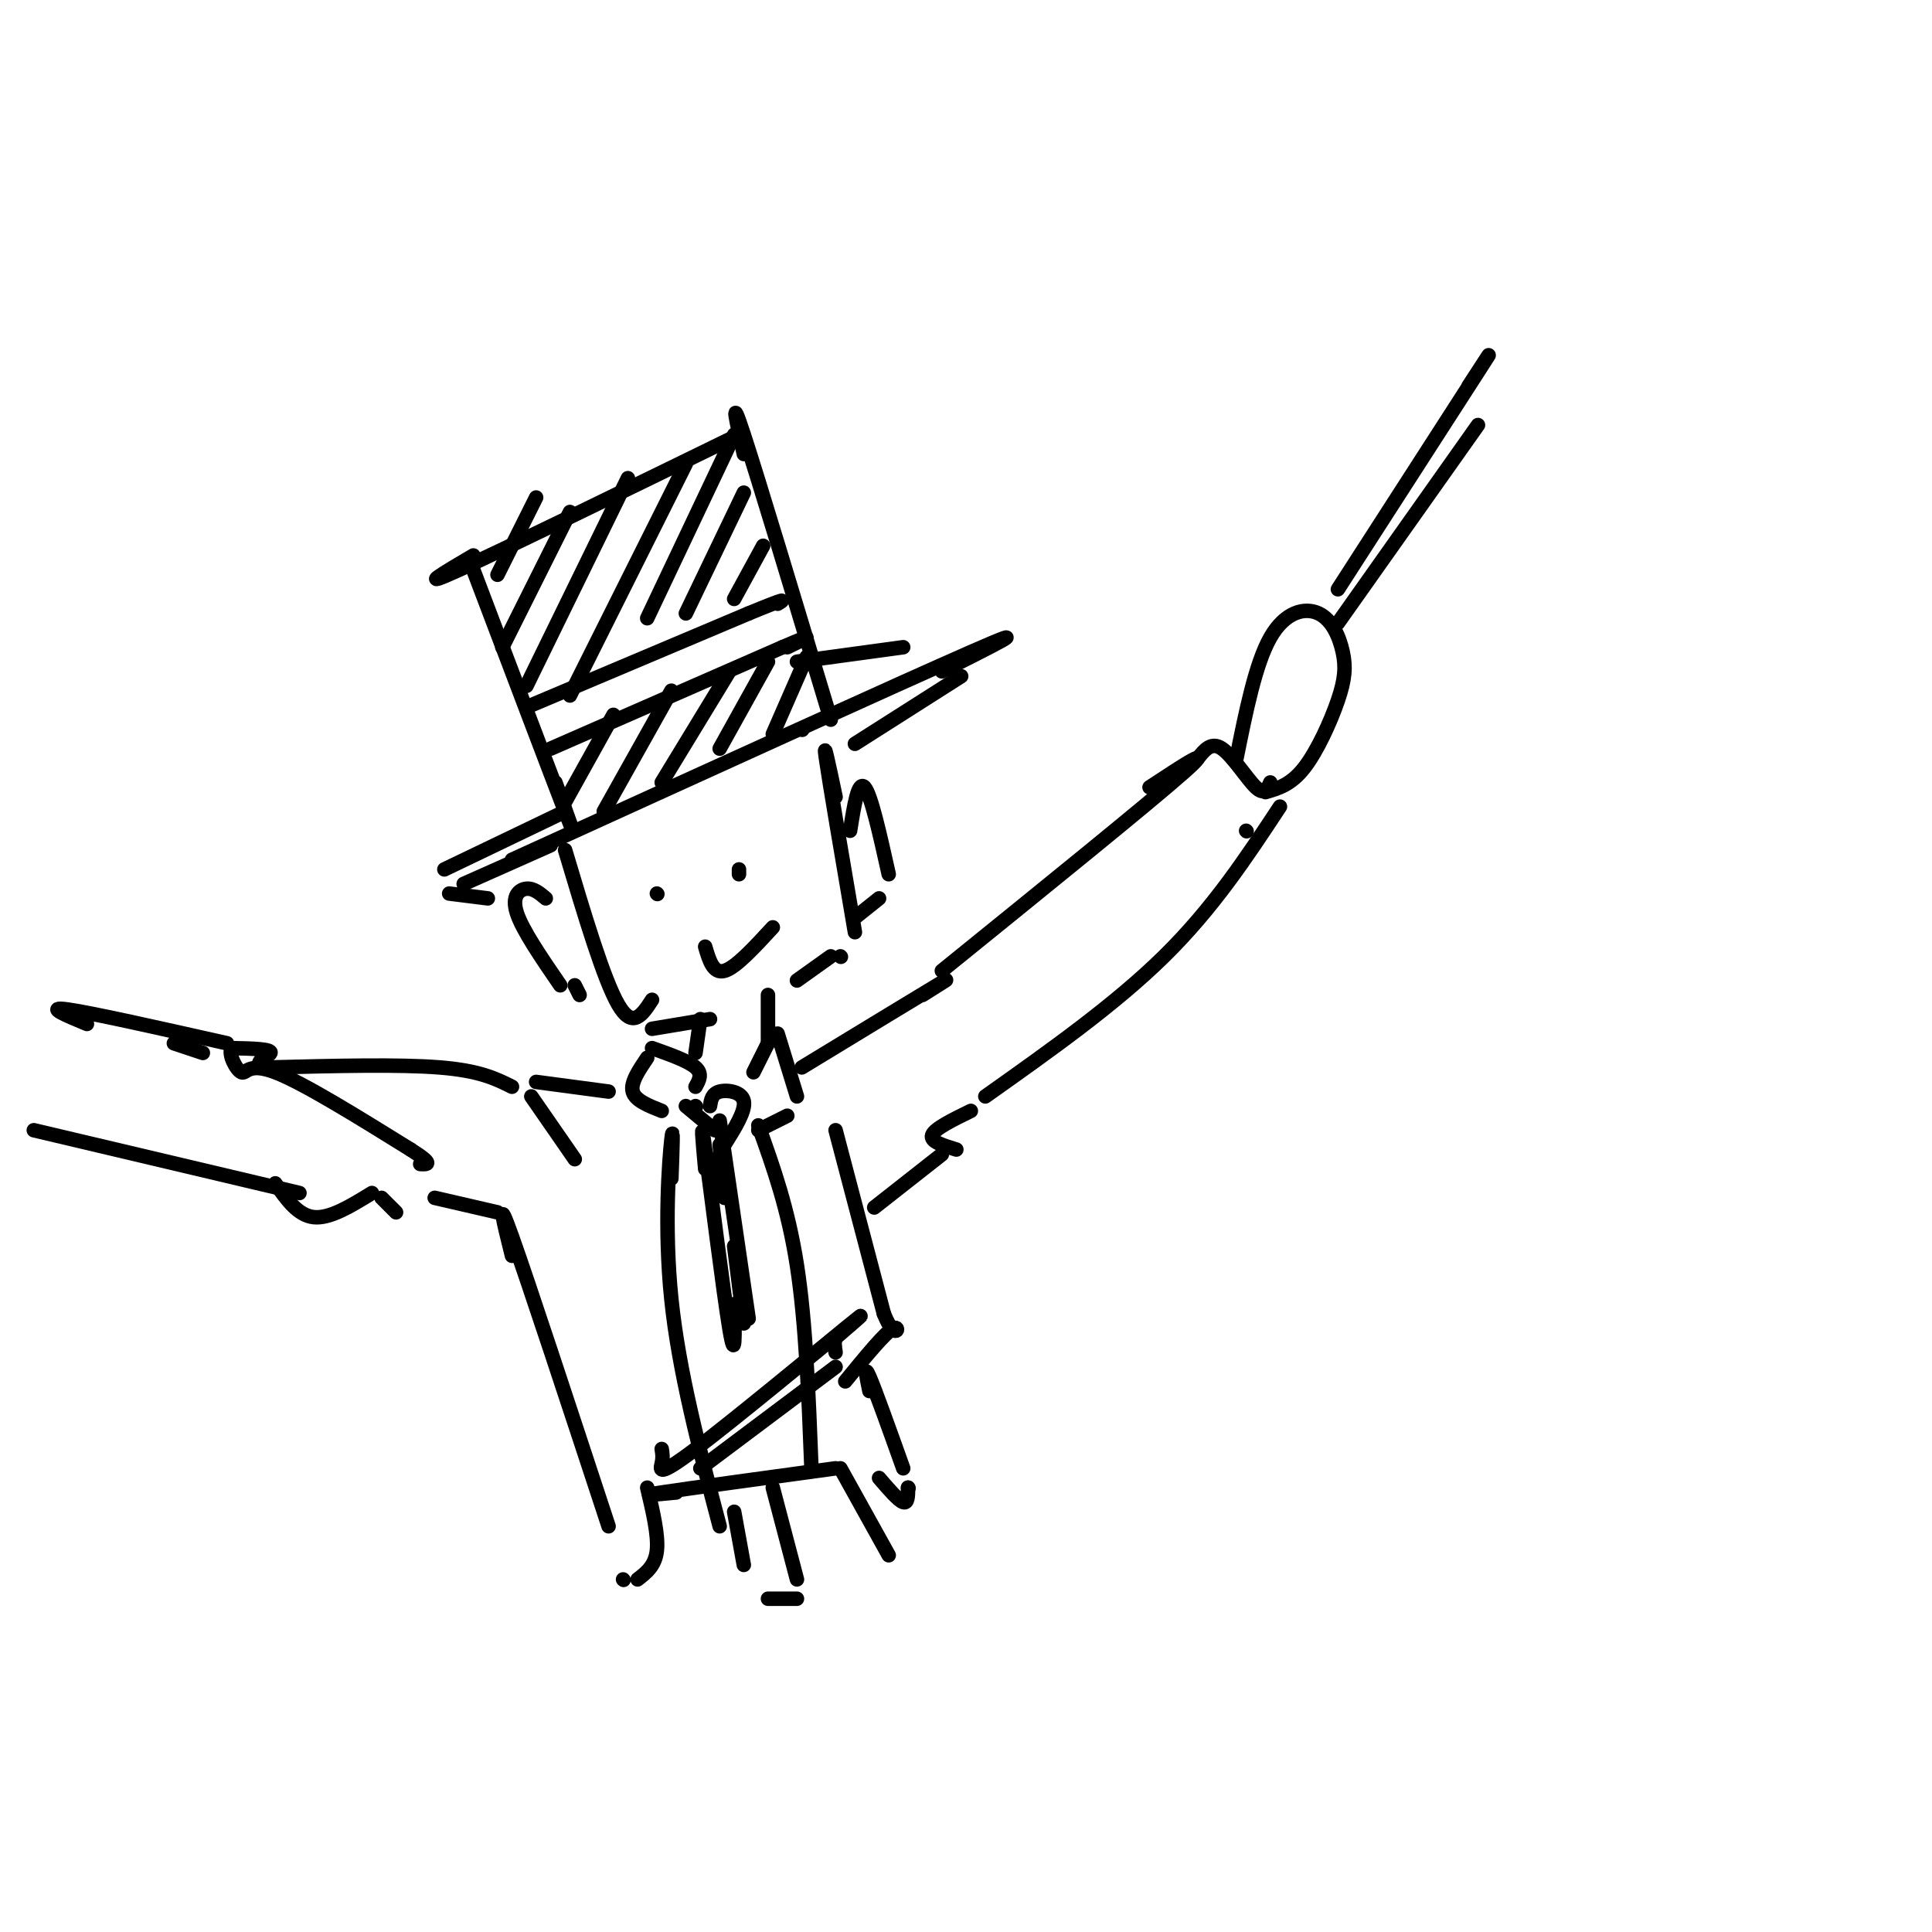<svg viewBox='0 0 400 400' version='1.1' xmlns='http://www.w3.org/2000/svg' xmlns:xlink='http://www.w3.org/1999/xlink'><g fill='none' stroke='#000000' stroke-width='3' stroke-linecap='round' stroke-linejoin='round'><path d='M98,118c8.083,21.333 16.167,42.667 19,50c2.833,7.333 0.417,0.667 -2,-6'/><path d='M98,115c-6.083,3.583 -12.167,7.167 -3,3c9.167,-4.167 33.583,-16.083 58,-28'/><path d='M154,94c-1.500,-6.583 -3.000,-13.167 0,-4c3.000,9.167 10.500,34.083 18,59'/><path d='M106,178c40.083,-18.250 80.167,-36.500 95,-43c14.833,-6.500 4.417,-1.250 -6,4'/><path d='M173,165c-1.333,-6.333 -2.667,-12.667 -2,-8c0.667,4.667 3.333,20.333 6,36'/><path d='M174,198c0.000,0.000 0.100,0.100 0.1,0.1'/><path d='M117,176c4.000,13.417 8.000,26.833 11,32c3.000,5.167 5.000,2.083 7,-1'/><path d='M176,172c0.833,-5.250 1.667,-10.500 3,-9c1.333,1.500 3.167,9.750 5,18'/><path d='M182,186c0.000,0.000 -5.000,4.000 -5,4'/><path d='M113,186c-1.267,-1.067 -2.533,-2.133 -4,-2c-1.467,0.133 -3.133,1.467 -2,5c1.133,3.533 5.067,9.267 9,15'/><path d='M119,204c0.000,0.000 1.000,2.000 1,2'/><path d='M146,196c0.833,2.833 1.667,5.667 4,5c2.333,-0.667 6.167,-4.833 10,-9'/><path d='M136,185c0.000,0.000 0.100,0.100 0.1,0.1'/><path d='M153,181c0.000,0.000 0.000,-1.000 0,-1'/><path d='M114,155c0.000,0.000 48.000,-21.000 48,-21'/><path d='M162,134c8.167,-3.500 4.583,-1.750 1,0'/><path d='M110,146c0.000,0.000 45.000,-19.000 45,-19'/><path d='M155,127c8.500,-3.500 7.250,-2.750 6,-2'/><path d='M103,119c0.000,0.000 8.000,-16.000 8,-16'/><path d='M104,134c0.000,0.000 14.000,-28.000 14,-28'/><path d='M109,142c0.000,0.000 21.000,-43.000 21,-43'/><path d='M118,144c0.000,0.000 24.000,-48.000 24,-48'/><path d='M134,128c0.000,0.000 18.000,-38.000 18,-38'/><path d='M142,127c0.000,0.000 12.000,-25.000 12,-25'/><path d='M152,124c0.000,0.000 6.000,-11.000 6,-11'/><path d='M117,166c0.000,0.000 10.000,-18.000 10,-18'/><path d='M125,168c0.000,0.000 14.000,-25.000 14,-25'/><path d='M137,162c0.000,0.000 14.000,-23.000 14,-23'/><path d='M149,155c0.000,0.000 10.000,-18.000 10,-18'/><path d='M160,152c0.000,0.000 7.000,-16.000 7,-16'/><path d='M166,151c0.000,0.000 0.100,0.100 0.1,0.1'/><path d='M96,183c0.000,0.000 18.000,-8.000 18,-8'/><path d='M177,154c0.000,0.000 22.000,-14.000 22,-14'/><path d='M101,186c0.000,0.000 -8.000,-1.000 -8,-1'/><path d='M92,180c0.000,0.000 25.000,-12.000 25,-12'/><path d='M187,134c0.000,0.000 -22.000,3.000 -22,3'/><path d='M135,213c0.000,0.000 12.000,-2.000 12,-2'/><path d='M145,211c0.000,0.000 -1.000,7.000 -1,7'/><path d='M159,206c0.000,0.000 0.000,10.000 0,10'/><path d='M172,198c0.000,0.000 -7.000,5.000 -7,5'/><path d='M144,229c0.000,0.000 0.100,0.100 0.1,0.1'/><path d='M144,225c0.750,-1.333 1.500,-2.667 0,-4c-1.500,-1.333 -5.250,-2.667 -9,-4'/><path d='M134,219c-1.750,2.583 -3.500,5.167 -3,7c0.500,1.833 3.250,2.917 6,4'/><path d='M142,229c0.000,0.000 6.000,5.000 6,5'/><path d='M147,229c0.200,-1.289 0.400,-2.578 2,-3c1.600,-0.422 4.600,0.022 5,2c0.400,1.978 -1.800,5.489 -4,9'/><path d='M146,242c-0.533,-5.911 -1.067,-11.822 0,-4c1.067,7.822 3.733,29.378 5,37c1.267,7.622 1.133,1.311 1,-5'/><path d='M149,232c0.000,0.000 6.000,41.000 6,41'/><path d='M154,274c0.000,0.000 -2.000,-16.000 -2,-16'/><path d='M149,239c0.500,4.667 1.000,9.333 1,9c0.000,-0.333 -0.500,-5.667 -1,-11'/><path d='M156,222c0.000,0.000 4.000,-8.000 4,-8'/><path d='M161,214c0.000,0.000 4.000,13.000 4,13'/><path d='M163,231c0.000,0.000 -6.000,3.000 -6,3'/><path d='M126,226c0.000,0.000 -15.000,-2.000 -15,-2'/><path d='M110,227c0.000,0.000 9.000,13.000 9,13'/><path d='M106,225c-3.333,-1.667 -6.667,-3.333 -15,-4c-8.333,-0.667 -21.667,-0.333 -35,0'/><path d='M56,221c-5.089,-0.622 -0.311,-2.178 0,-3c0.311,-0.822 -3.844,-0.911 -8,-1'/><path d='M48,217c-0.869,1.167 0.958,4.583 2,5c1.042,0.417 1.298,-2.167 7,0c5.702,2.167 16.851,9.083 28,16'/><path d='M85,238c5.000,3.167 3.500,3.083 2,3'/><path d='M42,218c0.000,0.000 -6.000,-2.000 -6,-2'/><path d='M47,216c-14.083,-3.167 -28.167,-6.333 -33,-7c-4.833,-0.667 -0.417,1.167 4,3'/><path d='M7,234c0.000,0.000 55.000,13.000 55,13'/><path d='M57,245c2.333,3.333 4.667,6.667 8,7c3.333,0.333 7.667,-2.333 12,-5'/><path d='M79,248c0.000,0.000 3.000,3.000 3,3'/><path d='M90,248c0.000,0.000 13.000,3.000 13,3'/><path d='M106,260c-1.667,-6.667 -3.333,-13.333 0,-4c3.333,9.333 11.667,34.667 20,60'/><path d='M137,300c0.143,0.851 0.286,1.702 0,3c-0.286,1.298 -1.000,3.042 7,-3c8.000,-6.042 24.714,-19.869 31,-25c6.286,-5.131 2.143,-1.565 -2,2'/><path d='M173,277c-0.333,0.833 -0.167,1.917 0,3'/><path d='M173,283c0.000,0.000 -28.000,21.000 -28,21'/><path d='M173,234c0.000,0.000 10.000,38.000 10,38'/><path d='M183,272c2.444,6.089 3.556,2.311 2,3c-1.556,0.689 -5.778,5.844 -10,11'/><path d='M180,288c-0.583,-2.833 -1.167,-5.667 0,-3c1.167,2.667 4.083,10.833 7,19'/><path d='M188,308c0.000,0.000 0.100,0.100 0.1,0.1'/><path d='M188,308c0.000,1.667 0.000,3.333 -1,3c-1.000,-0.333 -3.000,-2.667 -5,-5'/><path d='M173,304c-15.250,2.083 -30.500,4.167 -36,5c-5.500,0.833 -1.250,0.417 3,0'/><path d='M152,313c0.000,0.000 2.000,11.000 2,11'/><path d='M160,308c0.000,0.000 5.000,19.000 5,19'/><path d='M165,331c0.000,0.000 -6.000,0.000 -6,0'/><path d='M134,308c1.167,4.917 2.333,9.833 2,13c-0.333,3.167 -2.167,4.583 -4,6'/><path d='M129,327c0.000,0.000 0.100,0.100 0.1,0.1'/><path d='M174,304c0.000,0.000 10.000,18.000 10,18'/><path d='M139,244c0.222,-6.000 0.444,-12.000 0,-8c-0.444,4.000 -1.556,18.000 0,33c1.556,15.000 5.778,31.000 10,47'/><path d='M157,233c3.083,8.583 6.167,17.167 8,29c1.833,11.833 2.417,26.917 3,42'/><path d='M166,221c11.917,-7.250 23.833,-14.500 28,-17c4.167,-2.500 0.583,-0.250 -3,2'/><path d='M181,250c0.000,0.000 14.000,-11.000 14,-11'/><path d='M198,238c-2.750,-0.833 -5.500,-1.667 -5,-3c0.500,-1.333 4.250,-3.167 8,-5'/><path d='M195,201c21.417,-17.333 42.833,-34.667 50,-41c7.167,-6.333 0.083,-1.667 -7,3'/><path d='M204,227c13.417,-9.500 26.833,-19.000 37,-29c10.167,-10.000 17.083,-20.500 24,-31'/><path d='M258,172c0.000,0.000 0.100,0.100 0.1,0.1'/><path d='M263,162c-0.600,1.356 -1.200,2.711 -3,1c-1.800,-1.711 -4.800,-6.489 -7,-8c-2.200,-1.511 -3.600,0.244 -5,2'/><path d='M256,157c1.974,-9.811 3.949,-19.621 7,-25c3.051,-5.379 7.179,-6.325 10,-5c2.821,1.325 4.333,4.922 5,8c0.667,3.078 0.487,5.636 -1,10c-1.487,4.364 -4.282,10.532 -7,14c-2.718,3.468 -5.359,4.234 -8,5'/><path d='M277,122c12.250,-19.000 24.500,-38.000 29,-45c4.500,-7.000 1.250,-2.000 -2,3'/><path d='M277,129c0.000,0.000 29.000,-41.000 29,-41'/></g>
</svg>